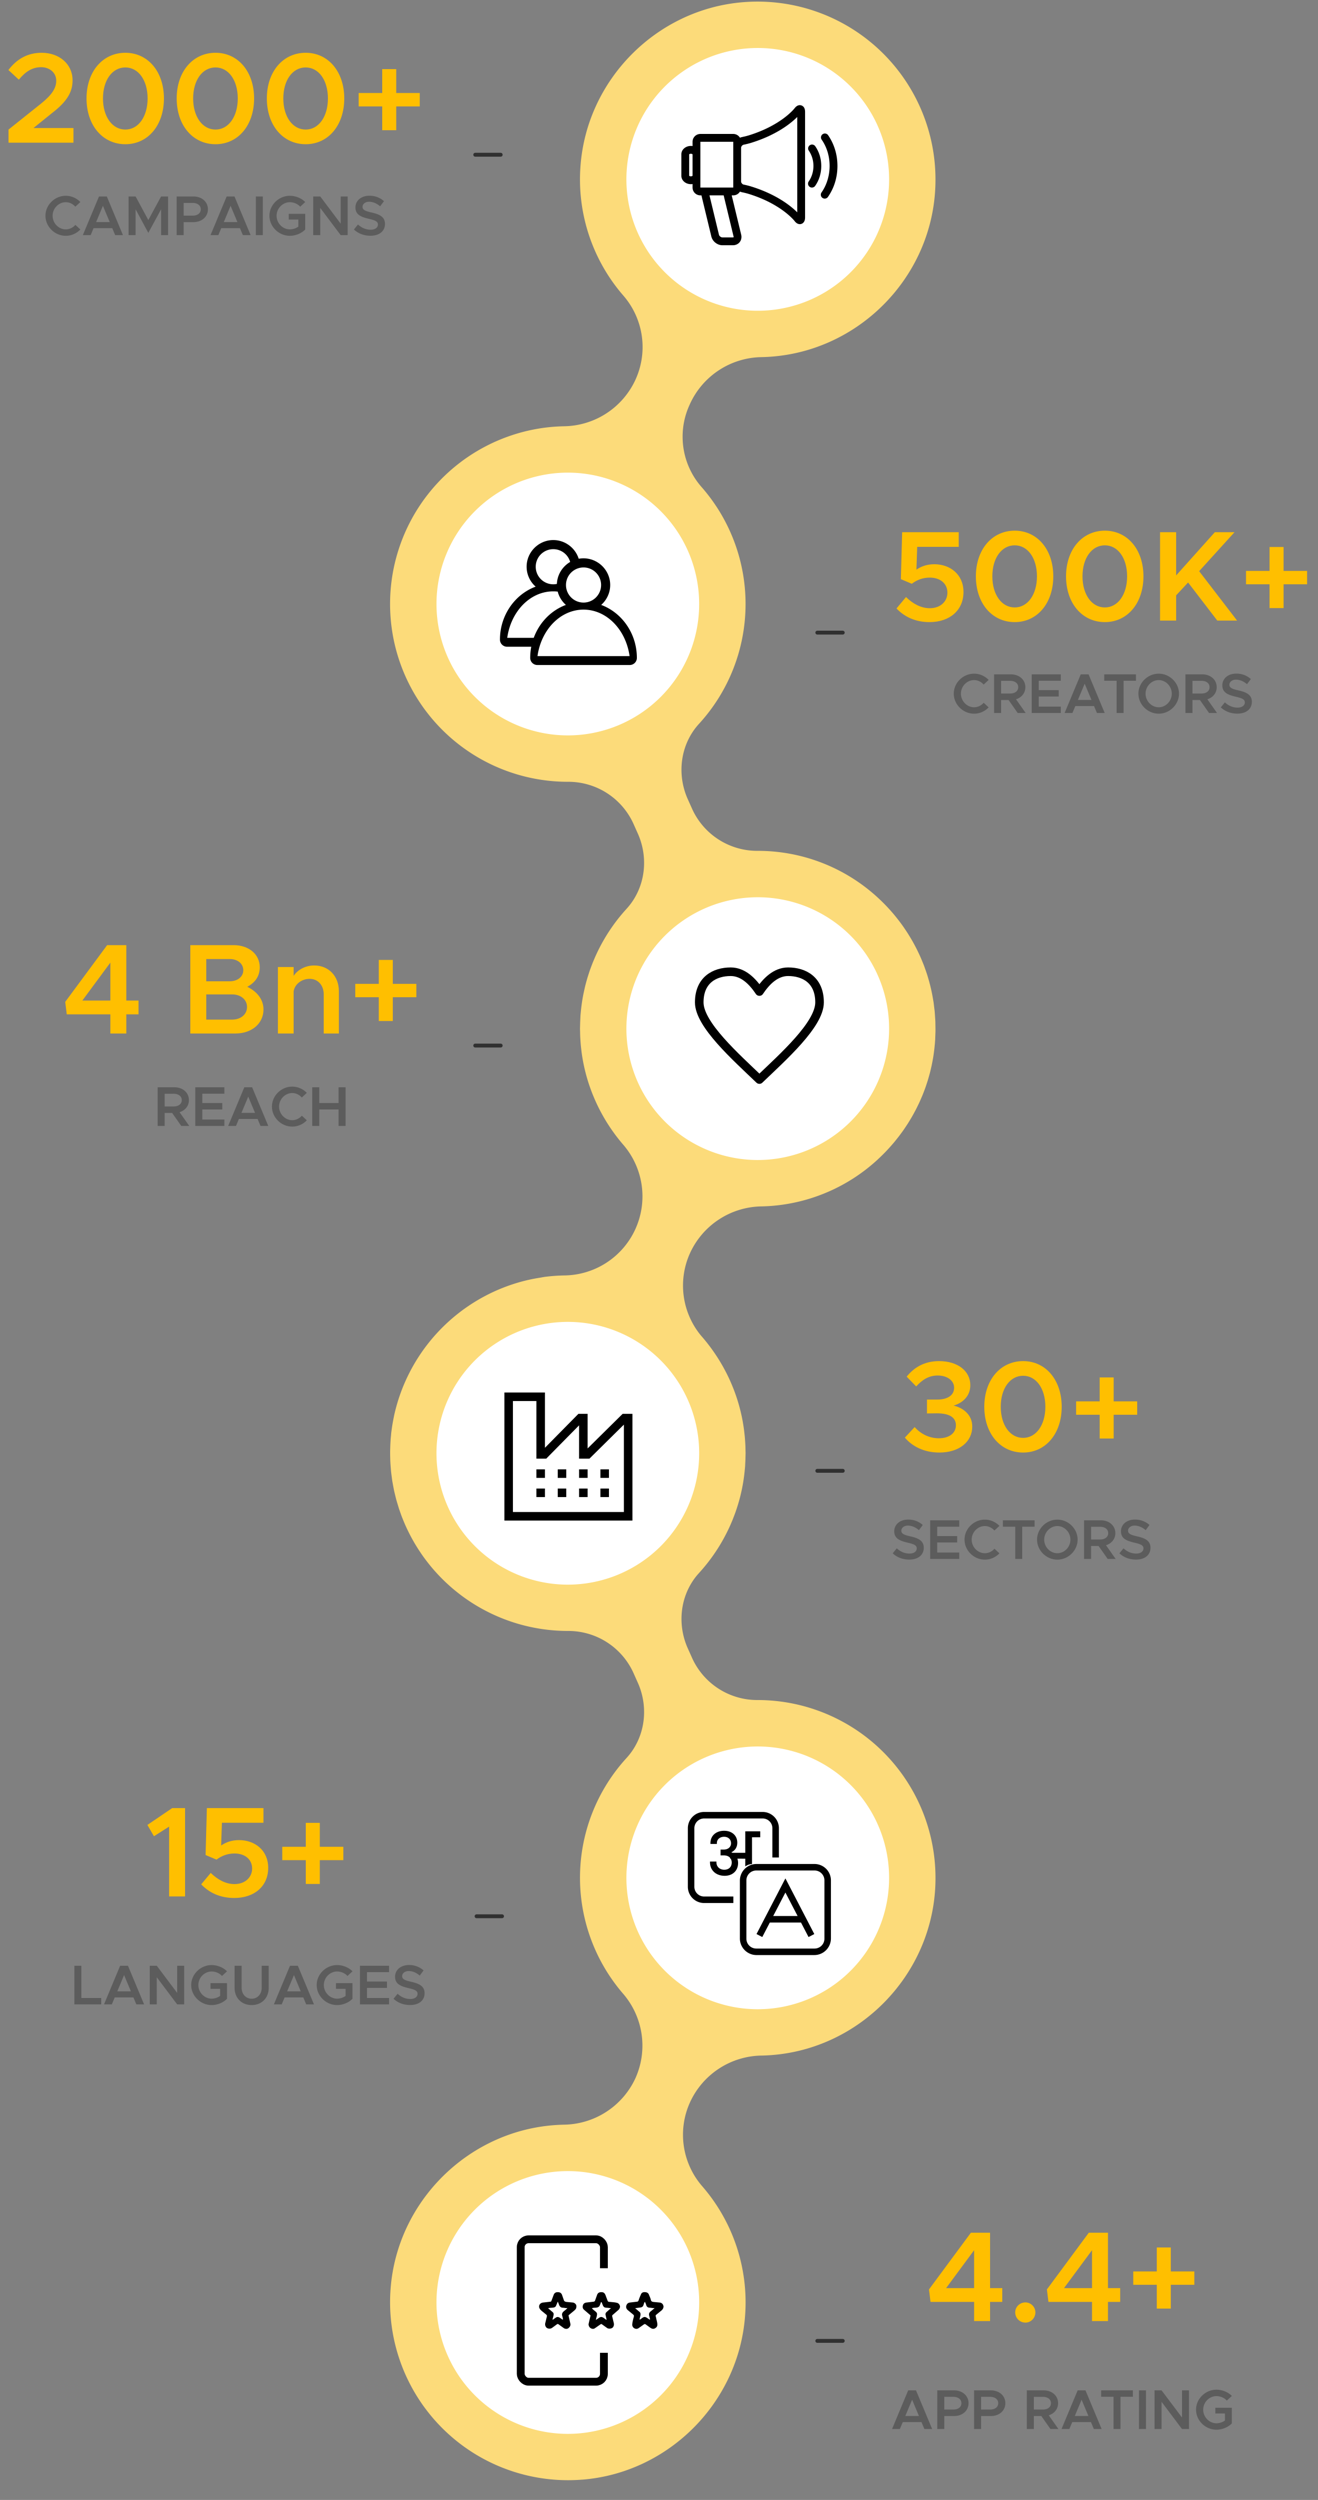 <svg xmlns="http://www.w3.org/2000/svg" xmlns:v="https://vecta.io/nano" width="328" height="622" fill="none"><rect width="100%" height="100%" fill="#808080" stroke="none"/><style><![CDATA[.B{fill:#000}.C{fill:#ffbf00}.D{fill:#5c5c5c}.E{stroke:#303030}.F{stroke-width:.966}.G{stroke-miterlimit:10}.H{stroke-linecap:round}.I{fill-rule:evenodd}]]></style><path d="M2.124 35.5h16.16v-3.648H8.332l4.608-3.712c3.776-2.912 5.12-5.248 5.12-8.16 0-4.064-3.328-6.848-7.68-6.848-3.552 0-6.208 1.568-8.288 4.288l2.592 2.4c1.6-1.92 3.264-3.104 5.568-3.104 1.984 0 3.744 1.28 3.744 3.36 0 1.792-.992 3.456-3.776 5.696l-8.096 6.464V35.5zm29.073.384c5.632 0 9.6-4.704 9.6-11.392 0-6.656-3.968-11.36-9.6-11.36-5.664 0-9.664 4.704-9.664 11.36 0 6.688 4 11.392 9.664 11.392zm0-3.648c-3.264 0-5.568-3.2-5.568-7.744s2.304-7.712 5.568-7.712c3.232 0 5.536 3.168 5.536 7.712s-2.304 7.744-5.536 7.744zm22.438 3.648c5.632 0 9.6-4.704 9.6-11.392 0-6.656-3.968-11.36-9.6-11.36-5.664 0-9.664 4.704-9.664 11.36 0 6.688 4 11.392 9.664 11.392zm0-3.648c-3.264 0-5.568-3.2-5.568-7.744s2.304-7.712 5.568-7.712c3.232 0 5.536 3.168 5.536 7.712s-2.304 7.744-5.536 7.744zm22.438 3.648c5.632 0 9.6-4.704 9.6-11.392 0-6.656-3.968-11.36-9.6-11.36-5.664 0-9.664 4.704-9.664 11.36 0 6.688 4 11.392 9.664 11.392zm0-3.648c-3.264 0-5.568-3.2-5.568-7.744s2.304-7.712 5.568-7.712c3.232 0 5.536 3.168 5.536 7.712s-2.304 7.744-5.536 7.744zm28.39-9.088h-5.856v-5.952h-3.488v5.952h-5.856v3.328h5.856v5.92h3.488v-5.92h5.856v-3.328z" class="C"></path><path d="M16.368 58.668c1.414 0 2.702-.602 3.626-1.568l-1.232-1.148c-.602.686-1.456 1.12-2.394 1.12-1.778 0-3.276-1.54-3.276-3.388 0-1.834 1.498-3.374 3.276-3.374.924 0 1.792.434 2.38 1.12l1.246-1.162c-.924-.952-2.212-1.554-3.626-1.554-2.744 0-5.054 2.268-5.054 4.97s2.31 4.984 5.054 4.984zm12.298-.168h1.932l-4.018-9.618h-1.946L20.616 58.5h1.946l.728-1.736h4.648l.728 1.736zm-4.746-3.248l1.694-4.046 1.694 4.046H23.92zm8.077 3.248h1.75v-6.426l3.164 5.866 3.178-5.866V58.5h1.736v-9.618h-1.736l-3.178 5.866-3.164-5.866h-1.75V58.5zm11.96 0h1.75v-3.234h2.436c2.058 0 3.598-1.316 3.598-3.192s-1.54-3.192-3.598-3.192h-4.186V58.5zm1.75-4.844v-3.164h2.24c1.19 0 2.016.602 2.016 1.582s-.826 1.582-2.016 1.582h-2.24zM60.44 58.5h1.932l-4.018-9.618h-1.946L52.39 58.5h1.946l.728-1.736h4.648l.728 1.736zm-4.746-3.248l1.694-4.046 1.694 4.046h-3.388zm7.979 3.248h1.736v-9.618h-1.736V58.5zm8.183-3.864h2.394v1.75a3.73 3.73 0 0 1-2.114.686c-1.792 0-3.304-1.54-3.304-3.388 0-1.834 1.512-3.374 3.304-3.374.938 0 1.974.42 2.576 1.12l1.246-1.162c-.924-.966-2.422-1.554-3.822-1.554-2.758 0-5.082 2.268-5.082 4.97s2.324 4.984 5.082 4.984c1.4 0 2.898-.602 3.822-1.568v-3.892h-4.102v1.428zm6.092 3.864h1.75v-6.762l5.082 6.762h1.736v-9.618h-1.736v6.762l-5.082-6.762h-1.75V58.5zm14.245.154c2.296 0 3.612-1.218 3.612-2.94 0-1.75-1.344-2.394-3.346-2.842-1.526-.35-2.24-.63-2.24-1.414 0-.672.658-1.26 1.624-1.26.952 0 1.918.406 2.758 1.134l.952-1.288a5.35 5.35 0 0 0-3.64-1.344c-2.03 0-3.458 1.232-3.458 2.912 0 1.806 1.386 2.38 3.374 2.842 1.54.364 2.226.63 2.226 1.428 0 .686-.616 1.274-1.806 1.274-1.26 0-2.282-.504-3.164-1.302L88.077 57.1c1.064.994 2.464 1.554 4.116 1.554z" class="D"></path><path d="M118.272 38.5h6.331m85.125 118.902h-6.332" class="E F G H"></path><path d="M231.328 154.786c5.024 0 8.448-2.944 8.448-7.488 0-4.416-3.36-6.912-7.264-6.912-1.888 0-3.328.576-4.448 1.344l.192-5.664h10.336v-3.648h-14.08l-.32 11.68 2.72 1.152c1.248-.96 2.752-1.536 4.48-1.536 2.624 0 4.384 1.504 4.384 3.744 0 2.144-1.696 3.872-4.384 3.872-2.208 0-4.224-1.12-5.92-2.784l-2.368 2.848c1.952 2.048 4.64 3.392 8.224 3.392zm21.195 0c5.632 0 9.6-4.704 9.6-11.392 0-6.656-3.968-11.36-9.6-11.36-5.664 0-9.664 4.704-9.664 11.36 0 6.688 4 11.392 9.664 11.392zm0-3.648c-3.264 0-5.568-3.2-5.568-7.744s2.304-7.712 5.568-7.712c3.232 0 5.536 3.168 5.536 7.712s-2.304 7.744-5.536 7.744zm22.437 3.648c5.632 0 9.6-4.704 9.6-11.392 0-6.656-3.968-11.36-9.6-11.36-5.664 0-9.664 4.704-9.664 11.36 0 6.688 4 11.392 9.664 11.392zm0-3.648c-3.264 0-5.568-3.2-5.568-7.744s2.304-7.712 5.568-7.712c3.232 0 5.536 3.168 5.536 7.712s-2.304 7.744-5.536 7.744zm13.734 3.264h4v-6.272l2.976-3.2 7.264 9.472h4.928l-9.44-12.288 8.8-9.696h-4.896l-9.632 10.752v-10.752h-4v21.984zm36.593-12.352h-5.856v-5.952h-3.488v5.952h-5.856v3.328h5.856v5.92h3.488v-5.92h5.856v-3.328z" class="C"></path><path d="M242.412 177.57c1.414 0 2.702-.602 3.626-1.568l-1.232-1.148c-.602.686-1.456 1.12-2.394 1.12-1.778 0-3.276-1.54-3.276-3.388 0-1.834 1.498-3.374 3.276-3.374.924 0 1.792.434 2.38 1.12l1.246-1.162c-.924-.952-2.212-1.554-3.626-1.554-2.744 0-5.054 2.268-5.054 4.97s2.31 4.984 5.054 4.984zm12.844-.168l-2.408-3.416c1.386-.434 2.324-1.554 2.324-3.01 0-1.876-1.54-3.192-3.598-3.192h-4.186v9.618h1.75v-3.234H251l2.268 3.234h1.988zm-6.118-8.008h2.24c1.19 0 2.016.602 2.016 1.582s-.826 1.582-2.016 1.582h-2.24v-3.164zm14.853-.014v-1.596h-7.238v9.618h7.238v-1.596h-5.488V173.3h4.97v-1.596h-4.97v-2.324h5.488zm8.998 8.022h1.932l-4.018-9.618h-1.946l-4.018 9.618h1.946l.728-1.736h4.648l.728 1.736zm-4.746-3.248l1.694-4.046 1.694 4.046h-3.388zm9.639 3.248h1.736v-8.022h3.08v-1.596h-7.896v1.596h3.08v8.022zm10.481.168c2.73 0 5.04-2.282 5.04-4.984s-2.31-4.97-5.04-4.97c-2.744 0-5.054 2.268-5.054 4.97s2.31 4.984 5.054 4.984zm0-1.596c-1.778 0-3.276-1.54-3.276-3.388 0-1.834 1.498-3.374 3.276-3.374 1.764 0 3.248 1.54 3.248 3.374 0 1.848-1.484 3.388-3.248 3.388zm14.512 1.428l-2.408-3.416c1.386-.434 2.324-1.554 2.324-3.01 0-1.876-1.54-3.192-3.598-3.192h-4.186v9.618h1.75v-3.234h1.862l2.268 3.234h1.988zm-6.118-8.008h2.24c1.19 0 2.016.602 2.016 1.582s-.826 1.582-2.016 1.582h-2.24v-3.164zm11.171 8.162c2.296 0 3.612-1.218 3.612-2.94 0-1.75-1.344-2.394-3.346-2.842-1.526-.35-2.24-.63-2.24-1.414 0-.672.658-1.26 1.624-1.26.952 0 1.918.406 2.758 1.134l.952-1.288a5.35 5.35 0 0 0-3.64-1.344c-2.03 0-3.458 1.232-3.458 2.912 0 1.806 1.386 2.38 3.374 2.842 1.54.364 2.226.63 2.226 1.428 0 .686-.616 1.274-1.806 1.274-1.26 0-2.282-.504-3.164-1.302l-1.008 1.246c1.064.994 2.464 1.554 4.116 1.554z" class="D"></path><path d="M118.272 260.143h6.331" class="E F G H"></path><path d="M27.464 257.143h3.968v-4.768h3.04v-3.424h-3.04v-13.792h-4.768l-10.432 14.112.384 3.104h10.848v4.768zm-6.976-8.192l6.976-9.44v9.44h-6.976zm26.875 8.192h11.2c4.096 0 7.008-2.464 7.008-5.984 0-2.4-1.504-4.416-4.032-5.632 1.952-1.056 3.104-2.624 3.104-4.864 0-3.2-2.688-5.504-6.496-5.504H47.363v21.984zm3.968-12.992v-5.536h5.856c1.952 0 3.36 1.152 3.36 2.784 0 1.6-1.408 2.752-3.36 2.752h-5.856zm0 9.536v-6.272h6.432c2.176 0 3.712 1.312 3.712 3.136s-1.536 3.136-3.712 3.136h-6.432zm26.859-13.472c-2.176 0-4.096 1.056-5.12 2.592v-2.208h-3.904v16.544h3.904v-10.464c.256-1.76 1.952-3.136 4-3.136s3.488 1.6 3.488 3.84v9.76h3.776v-10.528c0-3.744-2.528-6.4-6.144-6.4zm25.422 4.576h-5.856v-5.952h-3.488v5.952h-5.856v3.328h5.856v5.92h3.488v-5.92h5.856v-3.328z" class="C"></path><path d="M47.099 280.143l-2.408-3.416c1.386-.434 2.324-1.554 2.324-3.01 0-1.876-1.54-3.192-3.598-3.192h-4.186v9.618h1.75v-3.234h1.862l2.268 3.234h1.988zm-6.118-8.008h2.24c1.19 0 2.016.602 2.016 1.582s-.826 1.582-2.016 1.582h-2.24v-3.164zm14.853-.014v-1.596h-7.238v9.618h7.238v-1.596h-5.488v-2.506h4.97v-1.596h-4.97v-2.324h5.488zm8.998 8.022h1.932l-4.018-9.618H60.8l-4.018 9.618h1.946l.728-1.736h4.648l.728 1.736zm-4.746-3.248l1.694-4.046 1.694 4.046h-3.388zm12.641 3.416c1.414 0 2.702-.602 3.626-1.568l-1.232-1.148c-.602.686-1.456 1.12-2.394 1.12-1.778 0-3.276-1.54-3.276-3.388 0-1.834 1.498-3.374 3.276-3.374.924 0 1.792.434 2.38 1.12l1.246-1.162c-.924-.952-2.212-1.554-3.626-1.554-2.744 0-5.054 2.268-5.054 4.97s2.31 4.984 5.054 4.984zm11.528-9.786v3.92h-4.802v-3.92h-1.75v9.618h1.75v-4.102h4.802v4.102h1.75v-9.618h-1.75z" class="D"></path><path d="M209.728 365.952h-6.331" class="E F G H"></path><path d="M233.765 361.405c4.96 0 8.192-2.688 8.192-6.464 0-2.976-2.304-4.672-4.64-5.216 2.368-.704 4.16-2.432 4.16-5.088 0-3.488-3.104-5.984-7.776-5.984-3.744 0-6.304 1.664-8.064 3.872l2.368 2.432c1.504-1.664 3.168-2.72 5.344-2.72 2.368 0 4.096 1.248 4.096 3.04 0 1.92-1.696 2.976-4.288 2.944h-2.464v3.456l2.464-.032c3.104 0 4.736 1.024 4.736 2.976 0 1.92-1.632 3.232-4.256 3.232-2.368 0-4.48-1.056-6.016-2.784l-2.432 2.624c1.792 2.144 4.736 3.712 8.576 3.712zm20.852 0c5.632 0 9.6-4.704 9.6-11.392 0-6.656-3.968-11.36-9.6-11.36-5.664 0-9.664 4.704-9.664 11.36 0 6.688 4 11.392 9.664 11.392zm0-3.648c-3.264 0-5.568-3.2-5.568-7.744s2.304-7.712 5.568-7.712c3.232 0 5.536 3.168 5.536 7.712s-2.304 7.744-5.536 7.744zm28.389-9.088h-5.856v-5.952h-3.488v5.952h-5.856v3.328h5.856v5.92h3.488v-5.92h5.856v-3.328z" class="C"></path><path d="M226.279 388.037c2.296 0 3.612-1.218 3.612-2.94 0-1.75-1.344-2.394-3.346-2.842-1.526-.35-2.24-.63-2.24-1.414 0-.672.658-1.26 1.624-1.26.952 0 1.918.406 2.758 1.134l.952-1.288a5.35 5.35 0 0 0-3.64-1.344c-2.03 0-3.458 1.232-3.458 2.912 0 1.806 1.386 2.38 3.374 2.842 1.54.364 2.226.63 2.226 1.428 0 .686-.616 1.274-1.806 1.274-1.26 0-2.282-.504-3.164-1.302l-1.008 1.246c1.064.994 2.464 1.554 4.116 1.554zm12.445-8.176v-1.596h-7.238v9.618h7.238v-1.596h-5.488v-2.506h4.97v-1.596h-4.97v-2.324h5.488zm6.366 8.19c1.414 0 2.702-.602 3.626-1.568l-1.232-1.148c-.602.686-1.456 1.12-2.394 1.12-1.778 0-3.276-1.54-3.276-3.388 0-1.834 1.498-3.374 3.276-3.374.924 0 1.792.434 2.38 1.12l1.246-1.162c-.924-.952-2.212-1.554-3.626-1.554-2.744 0-5.054 2.268-5.054 4.97s2.31 4.984 5.054 4.984zm7.566-.168h1.736v-8.022h3.08v-1.596h-7.896v1.596h3.08v8.022zm10.481.168c2.73 0 5.04-2.282 5.04-4.984s-2.31-4.97-5.04-4.97c-2.744 0-5.054 2.268-5.054 4.97s2.31 4.984 5.054 4.984zm0-1.596c-1.778 0-3.276-1.54-3.276-3.388 0-1.834 1.498-3.374 3.276-3.374 1.764 0 3.248 1.54 3.248 3.374 0 1.848-1.484 3.388-3.248 3.388zm14.512 1.428l-2.408-3.416c1.386-.434 2.324-1.554 2.324-3.01 0-1.876-1.54-3.192-3.598-3.192h-4.186v9.618h1.75v-3.234h1.862l2.268 3.234h1.988zm-6.118-8.008h2.24c1.19 0 2.016.602 2.016 1.582s-.826 1.582-2.016 1.582h-2.24v-3.164zm11.171 8.162c2.296 0 3.612-1.218 3.612-2.94 0-1.75-1.344-2.394-3.346-2.842-1.526-.35-2.24-.63-2.24-1.414 0-.672.658-1.26 1.624-1.26.952 0 1.918.406 2.758 1.134l.952-1.288a5.35 5.35 0 0 0-3.64-1.344c-2.03 0-3.458 1.232-3.458 2.912 0 1.806 1.386 2.38 3.374 2.842 1.54.364 2.226.63 2.226 1.428 0 .686-.616 1.274-1.806 1.274-1.26 0-2.282-.504-3.164-1.302l-1.008 1.246c1.064.994 2.464 1.554 4.116 1.554z" class="D"></path><path d="M209.728 582.43h-6.331" class="E F G H"></path><path d="M242.421 577.498h3.968v-4.768h3.04v-3.424h-3.04v-13.792h-4.768l-10.432 14.112.384 3.104h10.848v4.768zm-6.976-8.192l6.976-9.44v9.44h-6.976zm19.764 8.576c1.344 0 2.464-1.152 2.464-2.56a2.51 2.51 0 0 0-2.464-2.464c-1.472 0-2.56 1.152-2.56 2.464 0 1.408 1.088 2.56 2.56 2.56zm16.555-.384h3.968v-4.768h3.04v-3.424h-3.04v-13.792h-4.768l-10.432 14.112.384 3.104h10.848v4.768zm-6.976-8.192l6.976-9.44v9.44h-6.976zm32.437-4.16h-5.856v-5.952h-3.488v5.952h-5.856v3.328h5.856v5.92h3.488v-5.92h5.856v-3.328z" class="C"></path><path d="M230.045 604.36h1.932l-4.018-9.618h-1.946l-4.018 9.618h1.946l.728-1.736h4.648l.728 1.736zm-4.746-3.248l1.694-4.046 1.694 4.046h-3.388zm7.951 3.248H235v-3.234h2.436c2.058 0 3.598-1.316 3.598-3.192s-1.54-3.192-3.598-3.192h-4.186v9.618zm1.75-4.844v-3.164h2.24c1.19 0 2.016.602 2.016 1.582s-.826 1.582-2.016 1.582H235zm7.41 4.844h1.75v-3.234h2.436c2.058 0 3.598-1.316 3.598-3.192s-1.54-3.192-3.598-3.192h-4.186v9.618zm1.75-4.844v-3.164h2.24c1.19 0 2.016.602 2.016 1.582s-.826 1.582-2.016 1.582h-2.24zm19.243 4.844l-2.408-3.416c1.386-.434 2.324-1.554 2.324-3.01 0-1.876-1.54-3.192-3.598-3.192h-4.186v9.618h1.75v-3.234h1.862l2.268 3.234h1.988zm-6.118-8.008h2.24c1.19 0 2.016.602 2.016 1.582s-.826 1.582-2.016 1.582h-2.24v-3.164zm14.937 8.008h1.932l-4.018-9.618h-1.946l-4.018 9.618h1.946l.728-1.736h4.648l.728 1.736zm-4.746-3.248l1.694-4.046 1.694 4.046h-3.388zm9.639 3.248h1.736v-8.022h3.08v-1.596h-7.896v1.596h3.08v8.022zm6.339 0h1.736v-9.618h-1.736v9.618zm3.871 0h1.75v-6.762l5.082 6.762h1.736v-9.618h-1.736v6.762l-5.082-6.762h-1.75v9.618zm15.127-3.864h2.394v1.75a3.73 3.73 0 0 1-2.114.686c-1.792 0-3.304-1.54-3.304-3.388 0-1.834 1.512-3.374 3.304-3.374.938 0 1.974.42 2.576 1.12l1.246-1.162c-.924-.966-2.422-1.554-3.822-1.554-2.758 0-5.082 2.268-5.082 4.97s2.324 4.984 5.082 4.984c1.4 0 2.898-.602 3.822-1.568v-3.892h-4.102v1.428z" class="D"></path><path d="M42.088 471.849h3.968v-21.984h-3.2l-6.176 4.192 1.632 2.816 3.776-2.4v17.376zm16.21.384c5.024 0 8.448-2.944 8.448-7.488 0-4.416-3.36-6.912-7.264-6.912-1.888 0-3.328.576-4.448 1.344l.192-5.664h10.336v-3.648h-14.08l-.32 11.68 2.72 1.152c1.248-.96 2.752-1.536 4.48-1.536 2.624 0 4.384 1.504 4.384 3.744 0 2.144-1.696 3.872-4.384 3.872-2.208 0-4.224-1.12-5.92-2.784l-2.368 2.848c1.952 2.048 4.64 3.392 8.224 3.392zm27.146-12.736h-5.856v-5.952H76.1v5.952h-5.856v3.328H76.1v5.92h3.488v-5.92h5.856v-3.328z" class="C"></path><path d="M20.25 497.115v-8.022h-1.736v9.618h6.678v-1.596H20.25zm13.682 1.596h1.932l-4.018-9.618h-1.946l-4.018 9.618h1.946l.728-1.736h4.648l.728 1.736zm-4.746-3.248l1.694-4.046 1.694 4.046h-3.388zm8.077 3.248h1.75v-6.762l5.082 6.762h1.736v-9.618h-1.736v6.762l-5.082-6.762h-1.75v9.618zm15.126-3.864h2.394v1.75a3.73 3.73 0 0 1-2.114.686c-1.792 0-3.304-1.54-3.304-3.388 0-1.834 1.512-3.374 3.304-3.374.938 0 1.974.42 2.576 1.12l1.246-1.162c-.924-.966-2.422-1.554-3.822-1.554-2.758 0-5.082 2.268-5.082 4.97s2.324 4.984 5.082 4.984c1.4 0 2.898-.602 3.822-1.568v-3.892h-4.102v1.428zm10.236 4.032c2.492 0 4.242-1.764 4.242-4.27v-5.516h-1.736v5.46c0 1.596-1.036 2.744-2.506 2.744-1.456 0-2.492-1.148-2.492-2.744v-5.46h-1.75v5.516c0 2.506 1.764 4.27 4.242 4.27zm13.579-.168h1.932l-4.018-9.618h-1.946l-4.018 9.618h1.946l.728-1.736h4.648l.728 1.736zm-4.746-3.248l1.694-4.046 1.694 4.046h-3.388zm12.157-.616h2.394v1.75a3.73 3.73 0 0 1-2.114.686c-1.792 0-3.304-1.54-3.304-3.388 0-1.834 1.512-3.374 3.304-3.374.938 0 1.974.42 2.576 1.12l1.246-1.162c-.924-.966-2.422-1.554-3.822-1.554-2.758 0-5.082 2.268-5.082 4.97s2.324 4.984 5.082 4.984c1.4 0 2.898-.602 3.822-1.568v-3.892h-4.102v1.428zm13.204-4.158v-1.596h-7.238v9.618h7.238v-1.596h-5.488v-2.506h4.97v-1.596h-4.97v-2.324h5.488zm5.232 8.176c2.296 0 3.612-1.218 3.612-2.94 0-1.75-1.344-2.394-3.346-2.842-1.526-.35-2.24-.63-2.24-1.414 0-.672.658-1.26 1.624-1.26.952 0 1.918.406 2.758 1.134l.952-1.288a5.35 5.35 0 0 0-3.64-1.344c-2.03 0-3.458 1.232-3.458 2.912 0 1.806 1.386 2.38 3.374 2.842 1.54.364 2.226.63 2.226 1.428 0 .686-.616 1.274-1.806 1.274-1.26 0-2.282-.504-3.164-1.302l-1.008 1.246c1.064.994 2.464 1.554 4.116 1.554z" class="D"></path><path d="M118.604 476.78h6.331" class="E F G H"></path><path d="M144.922 616.957c21.529-1.719 38.925-19.239 40.502-40.779.441-5.827-.281-11.684-2.124-17.23a44.06 44.06 0 0 0-8.612-15.072c-2.424-2.822-3.992-6.278-4.519-9.961a19.53 19.53 0 0 1 1.543-10.829c1.567-3.436 4.078-6.355 7.241-8.417a19.91 19.91 0 0 1 10.624-3.228c.82-.018 1.645-.058 2.474-.122 21.747-1.671 39.285-19.458 40.67-41.224.387-6.037-.468-12.09-2.511-17.784s-5.231-10.909-9.367-15.324-9.134-7.935-14.683-10.343a44.29 44.29 0 0 0-17.583-3.662h-.115a17.78 17.78 0 0 1-9.68-2.853c-2.884-1.867-5.165-4.528-6.568-7.664l-1.051-2.349c-2.798-6.257-1.83-13.677 2.794-18.735 3.037-3.325 5.551-7.092 7.455-11.173.019-.042.042-.085.06-.128.212-.456.411-.918.607-1.38l.223-.526.423-1.094.318-.858.29-.858.359-1.135.193-.668a41.39 41.39 0 0 0 .363-1.352l.127-.534c.117-.496.226-.995.326-1.496l.091-.479a39.5 39.5 0 0 0 .261-1.545l.072-.51a43.26 43.26 0 0 0 .18-1.49l.061-.647.06-.611c.015-.205.018-.42.029-.631l.054-1.12.025-1.049c0-.177.013-.353.013-.531 0-.237-.013-.472-.017-.709l-.021-.912c-.016-.45-.042-.897-.072-1.344l-.055-.794c-.043-.503-.099-1.001-.159-1.497l-.071-.616a43.45 43.45 0 0 0-.284-1.822c-.017-.088-.027-.176-.043-.264a43.78 43.78 0 0 0-1.642-6.294l-.007-.023a43.09 43.09 0 0 0-.727-1.964c-.02-.052-.041-.102-.063-.154a46.66 46.66 0 0 0-.765-1.794l-.093-.199a47.83 47.83 0 0 0-.834-1.72l-.097-.181a42.04 42.04 0 0 0-.933-1.707l-.074-.126a41.19 41.19 0 0 0-1.065-1.744l-.017-.027c-1.183-1.839-2.5-3.588-3.939-5.234-.197-.225-.376-.459-.561-.691a19.55 19.55 0 0 1-3.903-9.655c-.404-3.512.151-7.068 1.607-10.289 1.566-3.436 4.078-6.356 7.241-8.418a19.9 19.9 0 0 1 10.624-3.228c.82-.018 1.645-.059 2.474-.123a44.02 44.02 0 0 0 27.618-12.732l.021-.021a44.18 44.18 0 0 0 1.223-1.264c.049-.055.102-.108.153-.163a49.04 49.04 0 0 0 1.045-1.178l.265-.306a47.82 47.82 0 0 0 .884-1.09l.359-.451c.255-.329.501-.665.745-1.001l.43-.593c.212-.303.417-.611.622-.918l.478-.724.525-.848.501-.837.441-.792.505-.934c.131-.25.254-.502.379-.753l.492-1.014.325-.728.464-1.076a27.59 27.59 0 0 0 .285-.72l.423-1.11.254-.74.37-1.126.227-.772.313-1.123c.072-.274.137-.549.203-.825l.251-1.093.177-.893.193-1.055a42.85 42.85 0 0 0 .145-.972l.132-.996a37.43 37.43 0 0 0 .11-1.062c.02-.21.048-.417.063-.628.008-.091.008-.179.015-.27l.036-.419c.022-.36.026-.716.04-1.074l.04-1.033c.007-.464 0-.924-.008-1.384l-.017-1.076c-.016-.428-.048-.851-.078-1.276l-.078-1.151c-.033-.365-.083-.724-.127-1.087l-.157-1.298c-.026-.175-.062-.348-.091-.523a43.82 43.82 0 0 0-1.382-5.962c-.023-.072-.041-.145-.064-.218-.185-.594-.391-1.18-.601-1.763-.049-.134-.091-.271-.14-.405-.209-.562-.435-1.114-.666-1.664l-.185-.448a39.84 39.84 0 0 0-.74-1.612c-.072-.145-.138-.295-.209-.439-.263-.531-.538-1.052-.821-1.569l-.23-.425c-.29-.517-.592-1.027-.901-1.531l-.241-.394a46.28 46.28 0 0 0-.988-1.502l-.242-.354c-.35-.501-.71-.993-1.08-1.476l-.235-.306a45.68 45.68 0 0 0-1.18-1.455l-.212-.249a42.68 42.68 0 0 0-1.288-1.436 7.56 7.56 0 0 0-.175-.183 43.04 43.04 0 0 0-1.41-1.425l-.109-.104c-.508-.486-1.026-.959-1.554-1.421l-.015-.013a44.03 44.03 0 0 0-29.141-10.857c-3.432 0-6.79-.993-9.669-2.859a17.77 17.77 0 0 1-6.559-7.657l-1.052-2.35c-2.798-6.256-1.83-13.676 2.795-18.734a44.15 44.15 0 0 0 11.588-29.354 44.14 44.14 0 0 0-10.972-29.59c-2.391-2.733-3.948-6.095-4.485-9.687s-.033-7.262 1.453-10.575l.145-.326a19.92 19.92 0 0 1 17.889-11.71c.732-.016 1.469-.05 2.209-.103 21.595-1.533 39.18-18.957 40.886-40.538.512-6.393-.371-12.82-2.587-18.838A44.29 44.29 0 0 0 219.83 13.36c-4.536-4.534-10.003-8.028-16.022-10.241A44.28 44.28 0 0 0 184.969.541c-21.531 1.716-38.927 19.234-40.506 40.775-.443 5.828.278 11.686 2.121 17.233a44.08 44.08 0 0 0 8.613 15.076c2.425 2.822 3.993 6.278 4.52 9.96a19.53 19.53 0 0 1-1.545 10.828 19.89 19.89 0 0 1-17.86 11.646c-1.554.033-3.105.147-4.647.34-11.151 1.436-21.337 7.063-28.489 15.738s-10.731 19.749-10.012 30.969a44.24 44.24 0 0 0 44.147 41.411h.114a17.77 17.77 0 0 1 9.681 2.852c2.884 1.866 5.165 4.528 6.568 7.663l1.05 2.35c2.8 6.257 1.83 13.677-2.794 18.735-3.036 3.322-5.548 7.087-7.451 11.166l-.063.132a40.68 40.68 0 0 0-.609 1.386l-.218.516c-.149.365-.29.735-.429 1.105l-.315.851c-.103.287-.193.574-.29.863l-.36 1.127-.193.676c-.127.447-.247.895-.36 1.345l-.129.542-.325 1.489-.093.483a39.49 39.49 0 0 0-.259 1.545l-.072.508c-.069.494-.129.991-.18 1.49l-.062.651-.058.605c-.017.211-.019.42-.031.628l-.053 1.127-.026 1.043c0 .178-.013.356-.013.535 0 .241.013.48.018.72l.02.88a39.11 39.11 0 0 0 .073 1.374l.053.758c.044.524.101 1.044.164 1.564l.062.542c.282 2.139.723 4.254 1.318 6.328l.03.1a44.08 44.08 0 0 0 .604 1.919c.027.082.058.163.087.246.203.587.417 1.168.643 1.745l.113.275a46.09 46.09 0 0 0 .721 1.69l.113.25c.265.574.54 1.142.827 1.703a3.71 3.71 0 0 0 .085.166 44.11 44.11 0 0 0 .983 1.799l.006.011c1.379 2.389 2.977 4.644 4.774 6.737a19.68 19.68 0 0 1 4.638 10.059c.55 3.728.018 7.535-1.533 10.97a19.67 19.67 0 0 1-17.828 11.575 45.7 45.7 0 0 0-4.647.341c-.38.048-.747.133-1.125.189l-1.284.218a42.68 42.68 0 0 0-3.074.68l-.31.081c-6.514 1.761-12.541 4.983-17.624 9.422s-9.088 9.975-11.711 16.192c-.026.06-.054.119-.078.179a42.35 42.35 0 0 0-.785 2.025c-.209.579-.406 1.162-.592 1.748a44.84 44.84 0 0 0-.424 1.448 42.9 42.9 0 0 0-.598 2.429l-.206 1.05c-.182.961-.338 1.931-.456 2.914-.009.076-.026.15-.035.227-.026.227-.035.452-.057.676l-.086.83c-.012.15-.013.297-.023.446a46.92 46.92 0 0 0-.07 1.373l-.035 1.156a56.68 56.68 0 0 0 .005 1.285l.03 1.207c.018.4.045.794.071 1.191l.1 1.27c.035.362.081.721.126 1.082l.178 1.339c.048.324.11.646.168.966l.265 1.407c.059.283.129.562.193.842l.364 1.488c.064.234.135.467.203.701l.476 1.577c.059.181.126.359.188.539.193.567.391 1.13.607 1.686.045.116.097.228.141.342a43.32 43.32 0 0 0 .768 1.825c.015.034.033.066.048.1 3.523 7.763 9.211 14.344 16.382 18.953s15.521 7.05 24.045 7.03c3.431 0 6.788.993 9.666 2.859s5.156 4.525 6.558 7.656l1.05 2.35c2.8 6.255 1.83 13.677-2.794 18.734-7.298 7.969-11.42 18.337-11.585 29.141s3.639 21.294 10.69 29.481c2.462 2.837 4.064 6.316 4.62 10.031a19.76 19.76 0 0 1-1.482 10.943c-1.565 3.436-4.076 6.355-7.239 8.418s-6.847 3.181-10.622 3.228c-.825.02-1.654.059-2.487.125-21.476 1.655-38.901 19.034-40.607 40.507a44.28 44.28 0 0 0 2.585 18.842 44.29 44.29 0 0 0 10.25 16.021c4.537 4.535 10.005 8.03 16.026 10.243s12.45 3.092 18.843 2.576" fill="#fcdb7a"></path><path d="M221.264 44.63a32.69 32.69 0 0 1-20.179 30.2 32.69 32.69 0 0 1-44.569-23.823 32.69 32.69 0 0 1 1.86-18.886c2.474-5.973 6.664-11.078 12.04-14.67s11.695-5.509 18.16-5.509a32.69 32.69 0 0 1 32.688 32.688zm-79.953 138.342a32.69 32.69 0 0 1-23.114-55.802c4.572-4.572 10.396-7.685 16.737-8.946a32.69 32.69 0 0 1 29.491 55.174 32.69 32.69 0 0 1-23.114 9.574zm47.265 105.648c-6.465 0-12.785-1.917-18.16-5.509a32.68 32.68 0 0 1-12.04-14.67 32.69 32.69 0 0 1 7.086-35.623 32.7 32.7 0 0 1 16.737-8.946 32.69 32.69 0 0 1 18.886 1.86c5.973 2.474 11.078 6.664 14.67 12.04s5.509 11.695 5.509 18.16a32.69 32.69 0 0 1-32.688 32.688zm0 211.293c-6.465 0-12.785-1.917-18.16-5.509s-9.566-8.697-12.04-14.67a32.69 32.69 0 0 1 42.709-42.709c5.973 2.474 11.078 6.664 14.67 12.04s5.509 11.695 5.509 18.16a32.69 32.69 0 0 1-32.688 32.688zm-47.265-105.641a32.69 32.69 0 0 1-30.2-20.179c-2.474-5.973-3.121-12.546-1.86-18.887a32.69 32.69 0 0 1 8.946-16.736c4.572-4.572 10.396-7.685 16.737-8.946a32.68 32.68 0 0 1 18.886 1.86 32.69 32.69 0 0 1 14.67 12.039c3.592 5.376 5.509 11.695 5.509 18.161a32.69 32.69 0 0 1-32.688 32.688zm0 211.292c-6.465 0-12.785-1.918-18.161-5.509a32.69 32.69 0 0 1-12.039-14.67c-2.474-5.973-3.121-12.546-1.86-18.887a32.69 32.69 0 0 1 8.946-16.736c4.572-4.572 10.396-7.685 16.737-8.946a32.68 32.68 0 0 1 18.886 1.86 32.69 32.69 0 0 1 14.67 12.039c3.592 5.376 5.509 11.695 5.509 18.161a32.69 32.69 0 0 1-32.688 32.688z" fill="#fff"></path><g clip-path="url(#B)" class="B"><path d="M206.085 33.639c-.305-.442-.911-.554-1.353-.249s-.554.911-.249 1.353c1.294 1.876 1.978 4.14 1.978 6.545 0 2.396-.716 4.74-2.014 6.598-.308.441-.2 1.047.24 1.355a.97.97 0 0 0 1.355-.24c1.547-2.214 2.365-4.881 2.365-7.713 0-2.802-.803-5.447-2.322-7.65zm-3.198 2.749c-.305-.442-.91-.554-1.353-.249a.97.97 0 0 0-.249 1.353c.751 1.09 1.149 2.406 1.149 3.807 0 1.396-.416 2.759-1.17 3.838-.307.441-.2 1.047.241 1.355a.97.97 0 0 0 .556.175c.307 0 .61-.145.799-.416.994-1.423 1.52-3.136 1.52-4.953 0-1.797-.516-3.496-1.493-4.912zm-3.838-10.224c-.482 0-.928.268-1.322.795-.032.042-3.283 4.226-11.395 6.727-.77.237-1.622.405-1.63.407a2.6 2.6 0 0 0-.555.177c-.341-.563-.959-.942-1.664-.942h-8.188a1.95 1.95 0 0 0-1.946 1.946v1.068a2.7 2.7 0 0 0-.42-.033c-1.305 0-2.366.927-2.366 2.066v5.38c0 1.139 1.061 2.066 2.366 2.066.144 0 .284-.012.42-.033v.874a1.95 1.95 0 0 0 1.946 1.946h.263l2.471 10.248c.293 1.213 1.5 2.164 2.748 2.164h2.615c.682 0 1.3-.287 1.694-.788s.529-1.169.369-1.832l-2.361-9.792h.389c.706 0 1.323-.379 1.664-.943a2.6 2.6 0 0 0 .555.177c.008.002.859.169 1.629.407 8.113 2.506 11.364 6.685 11.394 6.725.396.529.841.797 1.323.797s.893-.27 1.115-.723c.127-.26.189-.57.189-.95V27.836c0-1.625-1.17-1.672-1.303-1.672zm-27.12 17.71c-.24 0-.383-.099-.42-.146V38.4c.037-.047.18-.146.42-.146s.383.099.42.146v5.328c-.037.047-.18.146-.42.146zm10.634 14.981c.021.087.013.149-.005.172s-.077.046-.166.046h-2.615c-.357 0-.772-.328-.856-.674l-2.361-9.792h3.532l2.471 10.248zm-8.268-12.194v-2.907-5.38-3.101h8.188v1.512 8.362 1.514h-8.188zm24.111 6.171c-1.516-1.517-5.092-4.463-11.5-6.442-.872-.269-1.792-.45-1.831-.458-.332-.065-.646-.446-.646-.784v-8.361c0-.338.314-.719.646-.784a20.19 20.19 0 0 0 1.83-.457c6.408-1.976 9.984-4.923 11.501-6.441v23.727z"></path></g><g class="B I"><path d="M131.055 141.005c0-3.643 2.991-6.635 6.636-6.635 3.075 0 5.685 2.13 6.425 4.983a7.34 7.34 0 0 0-2.104 1.01 4.37 4.37 0 0 0-8.692.647 4.37 4.37 0 0 0 4.37 4.37c.429 0 .845-.062 1.237-.178a7.23 7.23 0 0 0-.1 1.202 7.28 7.28 0 0 0 .044.799 9.83 9.83 0 0 0-1.181-.071c-5.717 0-10.526 4.933-11.461 11.571h7.259a15.87 15.87 0 0 0-1.016 2.21h-6.283a1.77 1.77 0 0 1-1.77-1.769c0-6.041 3.694-11.26 8.882-13.181-1.374-1.218-2.246-2.993-2.246-4.958z"></path><path d="M145.22 138.916c-3.644 0-6.636 2.992-6.636 6.634 0 1.966.872 3.74 2.246 4.959-5.188 1.921-8.881 7.14-8.881 13.181a1.77 1.77 0 0 0 .518 1.251c.332.331.782.518 1.252.518h11.501 11.501c.47 0 .92-.187 1.252-.518a1.77 1.77 0 0 0 .519-1.251c0-6.041-3.694-11.26-8.882-13.181 1.374-1.219 2.246-2.993 2.246-4.959 0-3.642-2.991-6.634-6.636-6.634zm11.462 24.333c-.935-6.639-5.744-11.571-11.461-11.571s-10.526 4.932-11.462 11.571h11.462 11.461zm-11.461-13.323a4.37 4.37 0 0 0 0-8.74 4.37 4.37 0 1 0 0 8.74z"></path></g><path d="M181.85 241.775c-3.97 0-7.835 2.023-7.835 7.629 0 5.521 9.159 13.614 14.97 19.197 5.816-5.583 14.971-13.676 14.971-19.197 0-5.606-3.862-7.629-7.828-7.629-3.096 0-5.458 2.403-7.143 4.93-1.691-2.539-4.046-4.93-7.135-4.93z" stroke="#000" stroke-width="2.136" stroke-miterlimit="2" stroke-linejoin="round"></path><g clip-path="url(#C)" class="B"><path d="M182.509 473.487h-7.283c-1.073-.001-2.101-.428-2.86-1.186s-1.185-1.788-1.186-2.861v-14.566c.001-1.073.428-2.101 1.186-2.86s1.787-1.185 2.86-1.186h14.567c1.072.001 2.101.428 2.86 1.186s1.185 1.787 1.186 2.86v7.283h-1.619v-7.283a2.43 2.43 0 0 0-.712-1.715c-.455-.456-1.072-.712-1.715-.712h-14.567c-.643 0-1.26.256-1.715.712s-.712 1.072-.712 1.715v14.566c0 .644.257 1.261.712 1.716a2.43 2.43 0 0 0 1.715.712h7.283v1.619zm24.277 8.815v-14.394c.006-.539-.094-1.075-.296-1.575s-.501-.955-.879-1.339-.83-.69-1.327-.899-1.03-.317-1.57-.319H188.26c-1.096.001-2.146.437-2.92 1.211s-1.211 1.825-1.212 2.921v14.394c.001 1.096.437 2.146 1.212 2.921s1.824 1.21 2.92 1.211h14.394a4.14 4.14 0 0 0 4.132-4.132zm-4.072-16.908a2.46 2.46 0 0 1 1.735.719c.46.46.719 1.084.719 1.735v14.514c0 .651-.259 1.275-.719 1.735a2.46 2.46 0 0 1-1.735.719H188.2a2.46 2.46 0 0 1-2.454-2.454v-14.514a2.46 2.46 0 0 1 2.454-2.454h14.514zm-3.376 12.948h-7.762l-1.876 3.609-1.434-.744 7.191-13.846 7.191 13.846-1.434.744-1.876-3.609zm-.841-1.618l-3.04-5.851-3.039 5.851h6.079z"></path><mask id="A" maskUnits="userSpaceOnUse" x="175.885" y="454.705" width="14" height="13"><path fill="#fff" d="M175.885 454.705h14v13h-14z"></path><path d="M179.511 460.382h.606c1.351 0 2.004-.886 2.004-1.74 0-1.15-.855-1.834-1.911-1.834-1.119 0-2.005.684-2.005 1.787h-1.211c0-1.787 1.351-2.89 3.216-2.89 1.802 0 3.076 1.072 3.076 2.766 0 1.165-.637 2.082-1.895 2.392v.032a2.44 2.44 0 0 1 .839.295h3.433v-5.345h3.341v1.088h-2.051v6.677c-.47.037-.909.185-1.29.418v-1.766l-2.455-.016c.187.389.28.839.28 1.274 0 1.818-1.258 2.999-3.154 2.999-2.02 0-3.449-1.274-3.449-3.154h1.212c0 1.181.885 2.035 2.144 2.035s2.051-.808 2.051-1.988c0-.404-.109-.824-.358-1.166h-.046l-.016-.093c-.342-.419-.901-.715-1.755-.715h-.606v-1.056z" class="I"></path></mask><path d="M179.511 460.382h.606c1.351 0 2.004-.886 2.004-1.74 0-1.15-.855-1.834-1.911-1.834-1.119 0-2.005.684-2.005 1.787h-1.211c0-1.787 1.351-2.89 3.216-2.89 1.802 0 3.076 1.072 3.076 2.766 0 1.165-.637 2.082-1.895 2.392v.032a2.44 2.44 0 0 1 .839.295h3.433v-5.345h3.341v1.088h-2.051v6.677c-.47.037-.909.185-1.29.418v-1.766l-2.455-.016c.187.389.28.839.28 1.274 0 1.818-1.258 2.999-3.154 2.999-2.02 0-3.449-1.274-3.449-3.154h1.212c0 1.181.885 2.035 2.144 2.035s2.051-.808 2.051-1.988c0-.404-.109-.824-.358-1.166h-.046l-.016-.093c-.342-.419-.901-.715-1.755-.715h-.606v-1.056z" class="I"></path><path d="M179.511 460.382v-.194h-.195v.194h.195zm-1.306-1.787v.194h.195v-.194h-.195zm-1.211 0h-.195v.194h.195v-.194zm4.397 2.268l-.047-.188-.148.036v.152h.195zm0 .032h-.195v.167l.166.025.029-.192zm.839.295l-.096.169.045.025h.051v-.194zm3.433 0v.194h.195v-.194h-.195zm0-5.345v-.194h-.194v.194h.194zm3.341 0h.194v-.194h-.194v.194zm0 1.088v.194h.194v-.194h-.194zm-2.051 0v-.195h-.194v.195h.194zm0 6.677l.015.193.179-.014v-.179h-.194zm-1.29.418h-.194v.346l.296-.181-.102-.165zm0-1.766h.195v-.193l-.193-.001-.002.194zm-2.455-.016l.002-.194-.311-.002.134.28.175-.084zm-6.323 1.119v-.194h-.194v.194h.194zm1.212 0h.194v-.194h-.194v.194zm3.837-1.119l.157-.114-.058-.08h-.099v.194zm-.046 0l-.192.032.027.162h.165v-.194zm-.016-.093l.192-.032-.009-.051-.032-.04-.151.123zm-2.361-.715h-.195v.195h.195v-.195zm.606-1.25h-.606v.388h.606v-.388zm1.81-1.546a1.48 1.48 0 0 1-.438 1.052c-.291.288-.741.494-1.372.494v.388c.72 0 1.272-.237 1.645-.606s.553-.852.553-1.328h-.388zm-1.717-1.64c.487 0 .916.158 1.221.435s.496.681.496 1.205h.388c0-.627-.234-1.138-.623-1.492s-.913-.536-1.482-.536v.388zm-1.81 1.593c0-.495.197-.888.514-1.159s.775-.434 1.296-.434v-.388c-.598 0-1.146.183-1.548.526s-.651.847-.651 1.455h.389zm-1.406.194h1.211v-.388h-1.211v.388zm3.216-3.278c-.97 0-1.822.287-2.435.823s-.976 1.315-.976 2.261h.389c0-.841.316-1.509.842-1.969s1.285-.727 2.18-.727v-.388zm3.27 2.96c0-.899-.339-1.645-.928-2.164s-1.403-.796-2.342-.796v.388c.863 0 1.584.257 2.085.699s.797 1.078.797 1.873h.388zm-2.043 2.581c.666-.164 1.181-.493 1.528-.946s.515-1.017.515-1.635h-.388c0 .547-.149 1.024-.436 1.399s-.72.659-1.312.805l.093.377zm.148-.157v-.032h-.389v.032h.389zm.74.125c-.266-.149-.568-.267-.906-.318l-.057.385c.283.042.541.142.772.272l.191-.339zm3.338-.024h-3.433v.388h3.433v-.388zm-.194-5.151v5.345h.389v-5.345h-.389zm3.535-.194h-3.341v.388h3.341v-.388zm.194 1.282v-1.088h-.388v1.088h.388zm-2.245.194h2.051v-.389h-2.051v.389zm.194 6.483v-6.677h-.388v6.677h.388zm-1.382.583a2.72 2.72 0 0 1 1.203-.39l-.03-.387c-.501.039-.97.197-1.376.446l.203.331zm-.296-1.931v1.766h.389v-1.766h-.389zm-2.262.178l2.455.016.003-.388-2.455-.016-.003.388zm.475 1.08c0-.461-.098-.941-.298-1.358l-.351.168a2.79 2.79 0 0 1 .261 1.19h.388zm-3.348 3.193c.988 0 1.828-.308 2.421-.871s.927-1.366.927-2.322h-.388c0 .863-.297 1.559-.806 2.04s-1.247.765-2.154.765v.388zm-3.643-3.348c0 .992.378 1.834 1.03 2.426s1.562.922 2.613.922v-.388c-.969 0-1.783-.306-2.352-.822s-.903-1.25-.903-2.138h-.388zm1.406-.194h-1.212v.388h1.212v-.388zm2.144 2.035c-1.16 0-1.95-.776-1.95-1.841h-.389c0 1.297.982 2.23 2.339 2.23v-.389zm1.857-1.794c0 .546-.183.99-.496 1.298s-.774.496-1.361.496v.389c.671 0 1.236-.217 1.633-.608s.612-.941.612-1.575h-.388zm-.321-1.051c.22.302.321.68.321 1.051h.388c0-.437-.117-.899-.395-1.28l-.314.229zm.111.079h.046v-.388h-.046v.388zm-.207-.255l.015.093.383-.064-.015-.093-.383.064zm-1.564-.552c.805 0 1.305.275 1.605.643l.301-.246c-.385-.471-1.003-.786-1.906-.786v.389zm-.606 0h.606v-.389h-.606v.389zm-.195-1.251v1.056h.389v-1.056h-.389z" mask="url(#A)"></path></g><g class="B"><path d="M154.948 351.776l-8.714 8.61v-8.61h-2.292l-8.329 8.449v-13.759h-10.09v31.863h31.864v-26.553h-2.439zm.314 24.429h-27.615V348.59h5.842v14.339h2.441l8.18-8.297v8.297h2.573l8.579-8.477v21.753zm-21.774-9.027v.531h2.125v-.531-1.593h-2.125v1.593zm2.125 3.185h-2.125v2.125h2.125v-2.125zm3.186-3.185v.531h2.124v-.531-1.593h-2.124v1.593zm2.124 3.185h-2.124v2.125h2.124v-2.125zm3.187-3.185v.531h2.125v-.531-1.593h-2.125v1.593zm2.125 3.185h-2.125v2.125h2.125v-2.125zm5.31-4.778h-2.125v2.124h2.125v-2.124zm0 4.778h-2.125v2.125h2.125v-2.125z"></path><path d="M139.683 582.91h0a1.7 1.7 0 0 1 1.769-1.727m-1.769 1.727l1.769-1.605v-.122m-1.769 1.727c.004.808.658 1.747 1.713 1.685.452.066.901-.153 1.23-.478s.563-.782.559-1.22h0c-.004-.448-.219-.876-.536-1.19s-.748-.524-1.197-.524m-1.769 1.727l1.769-1.727" stroke-width=".243" stroke="#000"></path></g><g fill="#fff"><rect x="129.589" y="557.155" width="20.702" height="35.435" rx="1.942" stroke="#000" stroke-width="1.942"></rect><rect x="134.628" y="564.349" width="22.415" height="21.048" rx="3.884"></rect></g><path d="M157.348 578.309c.041-.652.235-1.278.393-1.906.075-.297-.042-.421-.212-.564l-1.235-1.013c-.356-.292-.559-.666-.437-1.118.126-.468.417-.783.964-.823l1.575-.192c.36-.009.471-.144.567-.457.149-.484.364-.947.563-1.413.208-.486.639-.551 1.091-.512.393.034.716.21.869.604.167.43.382.85.483 1.296s.389.509.751.54l1.556.152c.436.078.713.386.825.817.1.382-.135.871-.517 1.167l-1.264 1.034c-.301.228-.09.475-.055.7.09.559.297 1.097.327 1.671.024.472-.168.781-.596 1.015-.458.25-.818.077-1.173-.158l-1.14-.827c-.149-.108-.286-.106-.442.008l-1.234.872c-.369.272-.754.318-1.145.087a.99.99 0 0 1-.515-.98h.001zm.723-4.017l1.087.931c.211.18.249.407.239.673-.017.421-.2.809-.224 1.243.164-.029.27-.115.381-.203.754-.599.954-.594 1.73-.051.136.095.266.264.508.223l-.208-.849c-.199-.695.083-.972.488-1.285.272-.208.521-.446.851-.732-.483.066-.843-.057-1.216-.066-.415-.011-.76-.184-.882-.651-.073-.282-.212-.546-.33-.838-.21.263-.272.579-.371.866-.129.37-.377.514-.725.563l-1.329.176h.001zm-14.638-.375c.025.554-.369.829-.718 1.127l-1.145.954c-.056.047-.098.089-.07.205l.43 1.896c.148.488-.163.929-.465 1.16-.32.244-.79.24-1.156-.009l-1.281-.924a.31.31 0 0 0-.438-.015l-1.134.83c-.354.273-.753.296-1.144.17-.493-.158-.753-.775-.616-1.305l.405-1.682c.073-.364-.275-.496-.484-.688-.414-.382-.92-.672-1.249-1.137-.485-.685-.066-1.52.777-1.607l1.829-.21c.173-.016.219-.119.265-.239l.533-1.429c.171-.474.498-.708 1.013-.709.579-.002.915.218 1.09.713l.436 1.244c.118.383.414.456.75.486l1.524.146c.474.065.947.552.849 1.022l-.001.001zm-4.612-1.274l-.45 1.062c-.108.247-.303.363-.569.419-.454.094-.926.042-1.395.177l1.167 1.014c.205.202.236.436.189.686a11.81 11.81 0 0 1-.239.978c-.016.058-.062.116 0 .146.043.021.136.01.167-.024.166-.174.388-.267.572-.412.339-.266.646-.259 1.031-.032.258.151.464.386.795.496.017-.381-.121-.706-.194-1.038-.092-.412.051-.729.376-1.015.298-.262.642-.48.937-.864-.419.087-.757-.059-1.113-.053-.45.008-.802-.274-.947-.699l-.327-.841zm15.485 1.325c-.067.289-.169.577-.449.802l-1.376 1.191c-.136.113-.155.244-.125.38l.393 1.659c.11.436-.035.914-.322 1.152-.329.272-1.032.315-1.371.051l-1.255-.898c-.13-.096-.204-.104-.339-.005l-1.41.979c-.36.257-.72.178-1.055-.014-.368-.212-.588-.749-.508-1.093l.457-1.964c.034-.132-.015-.157-.089-.221l-1.51-1.301c-.338-.292-.392-.671-.291-1.066.106-.417.408-.665.841-.723l1.789-.215c.225-.025.353-.119.424-.347l.483-1.347c.189-.497.518-.693 1.11-.681.505.011.785.24.984.745l.512 1.361c.123.385.488.301.771.332.539.06 1.084.084 1.61.224.407.109.726.56.725 1l.001-.001zm-3.33 3.219l-.25-1.104c-.1-.335-.023-.602.224-.829l1.109-.993c-.345.024-.635-.057-.927-.067-.75-.026-.93-.143-1.199-.841-.077-.201-.188-.568-.254-.562-.271.028-.166.359-.297.529-.035.044-.06.1-.076.154-.108.373-.341.573-.74.658-.414.088-.846 0-1.256.179.256.348.637.581.959.871.199.179.321.348.312.62-.017.477-.206.918-.273 1.383.022.005.037.013.044.008l.688-.479c.441-.304.722-.299 1.164-.018.249.159.447.402.772.491z" class="B"></path><defs><clipPath id="B"><path fill="#fff" transform="translate(169.563 24.17)" d="M0 0h38.843v38.843H0z"></path></clipPath><clipPath id="C"><path fill="#fff" transform="translate(169.563 449.21)" d="M0 0h38.843v38.843H0z"></path></clipPath></defs></svg>